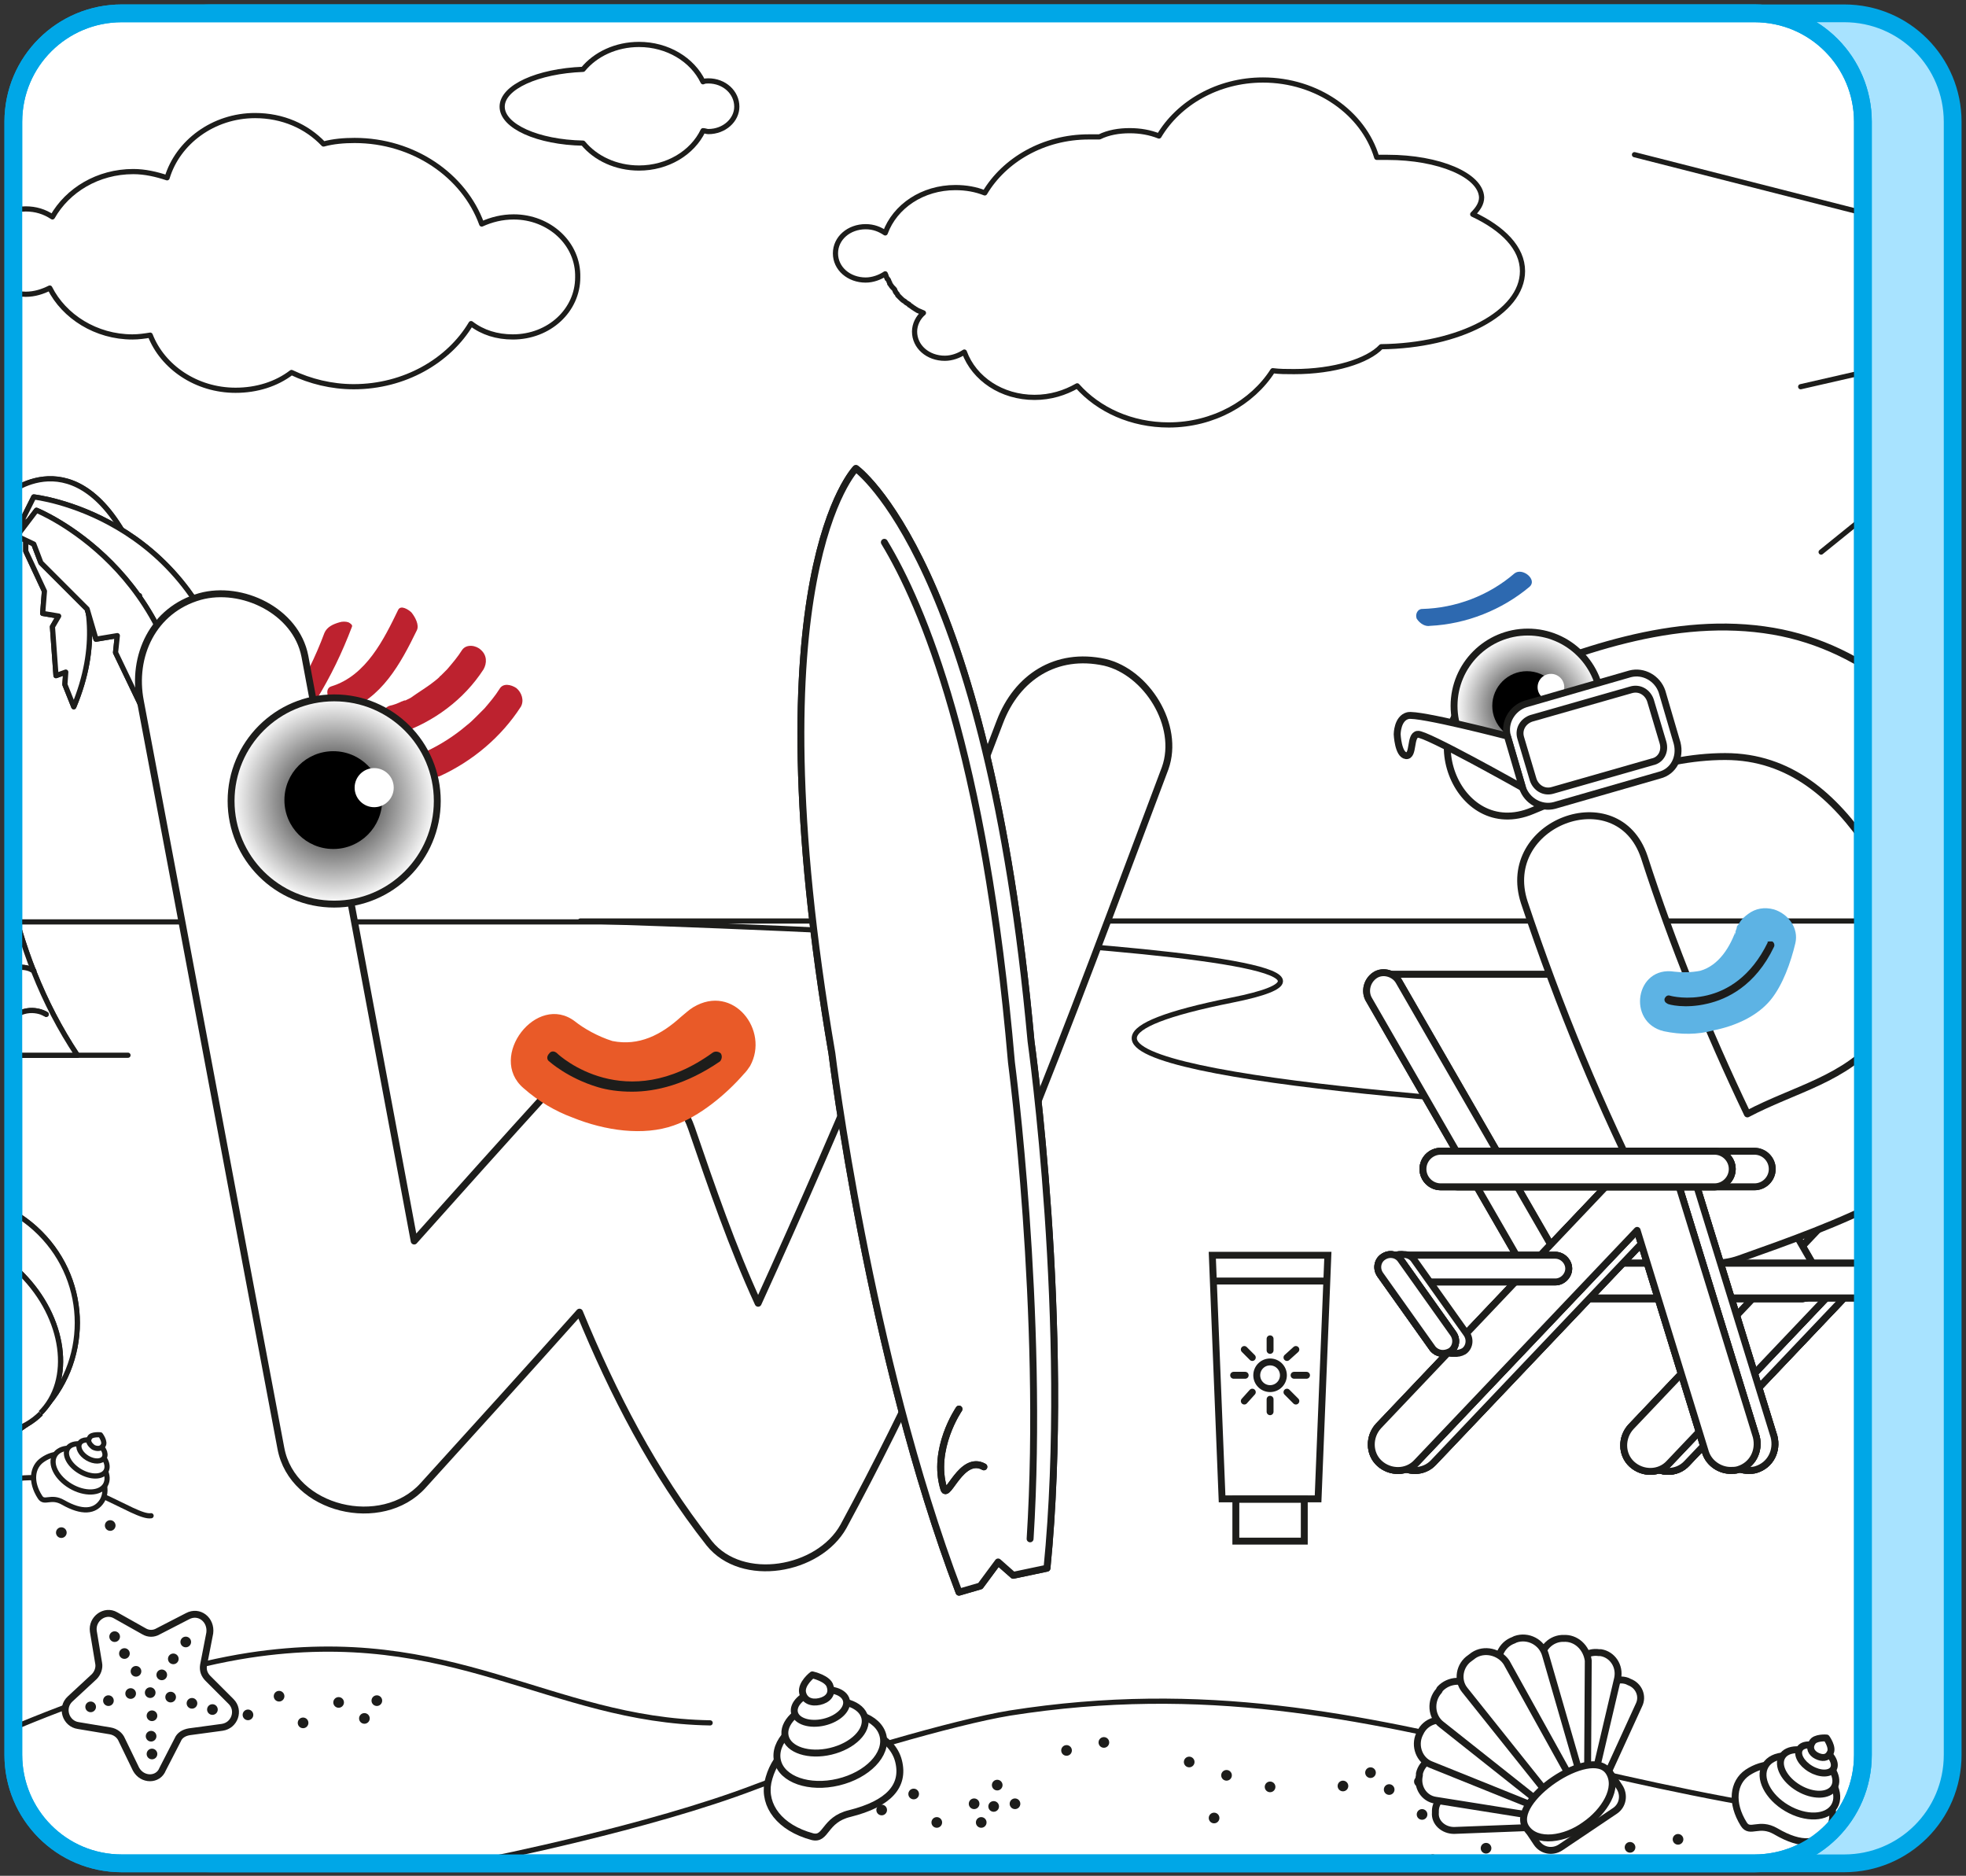 <?xml version="1.0" encoding="utf-8"?>
<!-- Generator: Adobe Illustrator 27.7.0, SVG Export Plug-In . SVG Version: 6.00 Build 0)  -->
<svg version="1.1" id="Layer_1" xmlns="http://www.w3.org/2000/svg" xmlns:xlink="http://www.w3.org/1999/xlink" x="0px" y="0px"
	 viewBox="0 0 221.2 211" style="enable-background:new 0 0 221.2 211;" xml:space="preserve">
<rect x="0" y="0" width="221.2" height="211" fill="#333333" stroke="none"/>
<style type="text/css">
	.st0{fill:#A8E3FF;}
	.st1{fill:none;stroke:#00A7E7;stroke-width:2;stroke-linecap:round;stroke-linejoin:round;stroke-miterlimit:10;}
	.st2{fill:#FFFFFF;stroke:#00A7E7;stroke-width:2;stroke-miterlimit:10;}
	.st3{clip-path:url(#SVGID_00000028319715091379383030000006649841857219455394_);}
	.st4{fill:#FFFFFF;stroke:#1D1D1B;stroke-width:0.583;stroke-linecap:round;stroke-linejoin:round;stroke-miterlimit:10;}
	.st5{fill:#1D1D1B;}
	.st6{fill:none;stroke:#1D1D1B;stroke-width:0.583;stroke-linecap:round;stroke-linejoin:round;stroke-miterlimit:10;}
	.st7{fill:#FFFFFF;stroke:#1D1D1B;stroke-width:0.777;stroke-linecap:round;stroke-linejoin:round;stroke-miterlimit:10;}
	.st8{fill:#FFFFFF;stroke:#1D1D1B;stroke-width:0.777;stroke-miterlimit:10;}
	.st9{fill:none;stroke:#1D1D1B;stroke-width:0.777;stroke-miterlimit:10;}
	.st10{fill:none;stroke:#1D1D1B;stroke-width:0.777;stroke-linecap:round;stroke-linejoin:round;stroke-miterlimit:10;}
	.st11{fill:#BD222F;}
	
		.st12{fill:url(#SVGID_00000051348007448709738630000018258463642133296565_);stroke:#1D1D1B;stroke-width:0.777;stroke-linecap:round;stroke-linejoin:round;stroke-miterlimit:10;}
	.st13{fill:#FFFFFF;}
	.st14{fill:#E95A28;}
	
		.st15{fill:url(#SVGID_00000043422152187775412780000015269683798552012451_);stroke:#1D1D1B;stroke-width:0.777;stroke-linecap:round;stroke-linejoin:round;stroke-miterlimit:10;}
	.st16{fill:#5DB3E4;}
	.st17{fill:#2D69B0;}
	.st18{fill:#FFFFFF;stroke:#1D1D1B;stroke-width:0.583;stroke-miterlimit:10;}
</style>
<g id="Layer_1_00000143603930318561957350000008293032275614486667_">
</g>
<g id="Layer_2_00000104669394443547771030000008764006604328183685_">
	<g>
		<path class="st0" d="M23.8,1.5c-6.7,0-12.2,5.4-12.2,12.2v183.7c0,6.7,5.4,12.2,12.2,12.2h183.7c6.7,0,12.2-5.4,12.2-12.2V13.7
			c0-6.7-5.4-12.2-12.2-12.2H23.8z"/>
		<path class="st1" d="M23.8,1.5c-6.7,0-12.2,5.4-12.2,12.2v183.7c0,6.7,5.4,12.2,12.2,12.2h183.7c6.7,0,12.2-5.4,12.2-12.2V13.7
			c0-6.7-5.4-12.2-12.2-12.2H23.8z"/>
		<path class="st2" d="M13.7,1.5C7,1.5,1.5,6.9,1.5,13.7v183.7c0,6.7,5.4,12.2,12.2,12.2h183.7c6.7,0,12.2-5.4,12.2-12.2V13.7
			c0-6.7-5.4-12.2-12.2-12.2H13.7z"/>
	</g>
	<g>
		<defs>
			<path id="SVGID_1_" d="M13.7,1.5C7,1.5,1.5,6.9,1.5,13.7v183.7c0,6.7,5.4,12.2,12.2,12.2h183.7c6.7,0,12.2-5.4,12.2-12.2V13.7
				c0-6.7-5.4-12.2-12.2-12.2H13.7z"/>
		</defs>
		<clipPath id="SVGID_00000157287566780585746810000001740499007702499245_">
			<use xlink:href="#SVGID_1_"  style="overflow:visible;"/>
		</clipPath>
		<g style="clip-path:url(#SVGID_00000157287566780585746810000001740499007702499245_);">
			<path class="st4" d="M79.7,9.1c-0.2,0-0.4,0-0.6,0.1c-1.2-2.5-4-4.2-7.2-4.2c-2.6,0-4.9,1.1-6.3,2.8C60.5,8,56.5,9.8,56.5,12
				c0,2.2,4,4,9.1,4.1c1.4,1.7,3.7,2.8,6.3,2.8c3.2,0,6-1.7,7.2-4.2c0.2,0,0.4,0.1,0.6,0.1c1.8,0,3.2-1.3,3.2-2.8
				C82.9,10.4,81.5,9.1,79.7,9.1"/>
			<path class="st4" d="M57.8,24.4c-1.3,0-2.5,0.3-3.6,0.8c-2-5.5-7.7-9.4-14.3-9.4c-1.2,0-2.4,0.1-3.5,0.4c-1.9-2-4.6-3.2-7.7-3.2
				c-4.7,0-8.7,3-9.9,7c-1.2-0.4-2.5-0.7-3.8-0.7c-4,0-7.4,2.1-9.1,5.1C5,23.8,4,23.5,2.9,23.5c-2.9,0-5.2,2.1-5.2,4.8
				c0,2.6,2.3,4.8,5.2,4.8c1,0,1.9-0.3,2.7-0.7c1.6,3.2,5.2,5.5,9.3,5.5c0.7,0,1.4-0.1,2-0.2c1.4,3.6,5.2,6.2,9.6,6.2
				c2.4,0,4.6-0.7,6.3-2c2.1,1,4.5,1.6,7,1.6c5.7,0,10.7-2.9,13.2-7.1c1.3,1,2.9,1.5,4.7,1.5c4.1,0,7.3-3,7.3-6.7
				C65.1,27.4,61.8,24.4,57.8,24.4z"/>
			<g>
				<circle class="st5" cx="183.4" cy="207.8" r="0.6"/>
				<circle class="st5" cx="188.8" cy="206.9" r="0.6"/>
			</g>
			<g>
				<g>
					<circle class="st5" cx="156.3" cy="201.3" r="0.6"/>
					<circle class="st5" cx="151.1" cy="200.9" r="0.6"/>
					<circle class="st5" cx="160" cy="204.1" r="0.6"/>
					<circle class="st5" cx="161.2" cy="209.2" r="0.6"/>
					<circle class="st5" cx="154.2" cy="199.4" r="0.6"/>
					<circle class="st5" cx="159.7" cy="200.4" r="0.6"/>
					<circle class="st5" cx="163.8" cy="204.4" r="0.6"/>
					<circle class="st5" cx="167.2" cy="207.9" r="0.6"/>
				</g>
				<g>
					<circle class="st5" cx="120" cy="196.9" r="0.6"/>
					<circle class="st5" cx="124.2" cy="196" r="0.6"/>
					<circle class="st5" cx="142.9" cy="201" r="0.6"/>
					<circle class="st5" cx="136.6" cy="204.5" r="0.6"/>
					<circle class="st5" cx="133.8" cy="198.2" r="0.6"/>
					<circle class="st5" cx="138" cy="199.7" r="0.6"/>
				</g>
				<g>
					<circle class="st5" cx="105.4" cy="205" r="0.6"/>
					<circle class="st5" cx="109.6" cy="202.9" r="0.6"/>
					<circle class="st5" cx="110.4" cy="205" r="0.6"/>
					<circle class="st5" cx="111.8" cy="203.2" r="0.6"/>
					<circle class="st5" cx="112.2" cy="200.8" r="0.6"/>
					<circle class="st5" cx="114.2" cy="202.9" r="0.6"/>
					<circle class="st5" cx="99.2" cy="203.6" r="0.6"/>
					<circle class="st5" cx="102.8" cy="201.8" r="0.6"/>
				</g>
			</g>
			<g>
				<circle class="st5" cx="34.1" cy="193.8" r="0.6"/>
				<circle class="st5" cx="38.1" cy="191.5" r="0.6"/>
				<circle class="st5" cx="41" cy="193.3" r="0.6"/>
				<circle class="st5" cx="42.4" cy="191.3" r="0.6"/>
				<circle class="st5" cx="27.9" cy="192.9" r="0.6"/>
				<circle class="st5" cx="31.4" cy="190.8" r="0.6"/>
			</g>
			<path class="st6" d="M54.8,209.2c0,0,18.2-3.6,30.2-8.2c8.7-3.3,22.5-7.3,28.6-8.3c43.8-6.9,68.9,15.2,126.9,13.4"/>
			<g>
				<path class="st7" d="M172.2,202.8l6.1-4.1c0.9-0.6,2.1-0.4,2.7,0.5l1.2,1.8c0.6,0.9,0.4,2.1-0.5,2.7l-6.1,4.1
					c-0.9,0.6-2.1,0.4-2.7-0.5l-1.2-1.8C171,204.6,171.3,203.4,172.2,202.8z"/>
				<g>
					<g>
						<path class="st7" d="M161.5,203.9l0-0.2c0-1.1,1-2,2.1-1.9l13,1.1c0.7,0.1,1.2,0.6,1.2,1.3l0,0c0,0.7-0.5,1.2-1.2,1.2l-13,0.5
							C162.4,205.9,161.4,205,161.5,203.9z"/>
						<path class="st7" d="M159.7,199.7l0-0.2c0.3-1.3,1.6-2.1,2.9-1.7l14.7,4.2c0.8,0.2,1.2,1,1,1.8l0,0c-0.2,0.8-0.9,1.3-1.7,1.1
							l-15.1-2.4C160.2,202.3,159.4,201,159.7,199.7z"/>
						<path class="st7" d="M159.7,195.1l0.1-0.2c0.6-1.3,2.2-1.8,3.5-1.1l14.5,8c0.7,0.4,1,1.3,0.7,2.1l0,0
							c-0.4,0.8-1.3,1.1-2.1,0.8l-15.4-6.2C159.7,198,159.1,196.4,159.7,195.1z"/>
						<path class="st7" d="M161.9,190.2l0.1-0.2c1-1.1,2.8-1.2,3.8-0.1l12.1,12.3c0.6,0.6,0.6,1.6,0.1,2.3v0
							c-0.6,0.7-1.6,0.7-2.3,0.2L162.2,194C161,193.1,160.9,191.3,161.9,190.2z"/>
					</g>
					<g>
						<path class="st7" d="M183.3,189.2l-0.2-0.1c-1.1-0.4-2.2,0.2-2.6,1.2l-3.9,12.4c-0.2,0.6,0.1,1.3,0.8,1.6l0,0
							c0.6,0.2,1.3,0,1.6-0.7l5.4-11.8C184.9,190.8,184.4,189.6,183.3,189.2z"/>
						<path class="st7" d="M180.1,185.9l-0.2,0c-1.3-0.2-2.6,0.7-2.7,2.1l-1.6,15.2c-0.1,0.8,0.5,1.5,1.2,1.6l0,0
							c0.8,0.1,1.5-0.4,1.7-1.1l3.5-14.9C182.3,187.4,181.4,186.1,180.1,185.9z"/>
						<path class="st7" d="M175.9,184.3l-0.2,0c-1.4,0.1-2.5,1.4-2.3,2.8l2,16.5c0.1,0.8,0.8,1.5,1.7,1.4l0,0c0.9,0,1.5-0.8,1.5-1.6
							l0.1-16.6C178.5,185.3,177.3,184.2,175.9,184.3z"/>
						<path class="st7" d="M170.5,184.4l-0.2,0.1c-1.4,0.5-2.1,2.1-1.5,3.5l6.8,15.9c0.3,0.8,1.3,1.2,2.1,0.9l0,0
							c0.8-0.3,1.3-1.2,1-2l-4.8-16.6C173.5,184.7,171.9,183.9,170.5,184.4z"/>
						<path class="st7" d="M165.8,186.2l-0.4,0.3c-1.2,0.8-1.5,2.5-0.6,3.6l11.1,13.9c0.5,0.7,1.2,1.1,2,0.6l0,0
							c0.8-0.5,0.6-1.3,0.2-2.1l-8.6-15.5C168.7,185.8,167,185.4,165.8,186.2z"/>
					</g>
				</g>
				<path class="st7" d="M171.7,205.6c-2-3,7.3-9.3,9.3-6.3c1.2,1.8-0.5,4.5-2.7,6C176.1,206.9,172.9,207.4,171.7,205.6z"/>
			</g>
			<path class="st6" d="M-0.2,195.1c0,0,15.3-6.9,28.2-8.9c22.9-3.5,33.8,7.3,51.9,7.6"/>
			<g>
				<path class="st7" d="M86.4,200.5c-0.5,2.6,1.3,5.1,5,6.1c1.6,0.4,1.3-1.9,4.2-2.6c4.4-1.1,6.2-3.1,5.5-5.9
					c-0.7-2.8-4.3-4.4-8.2-3.5C89.1,195.5,87,197.7,86.4,200.5z"/>
				<ellipse transform="matrix(0.973 -0.232 0.232 0.973 -43.073 27.045)" class="st7" cx="93.4" cy="196.6" rx="6.1" ry="3.9"/>
				<ellipse transform="matrix(0.973 -0.232 0.232 0.973 -42.522 26.843)" class="st7" cx="92.8" cy="194.2" rx="4.6" ry="2.8"/>
				<ellipse transform="matrix(0.973 -0.232 0.232 0.973 -42.019 26.659)" class="st7" cx="92.3" cy="191.9" rx="3" ry="1.8"/>
				<path class="st7" d="M90.3,190.4c0.2,0.9,1,1.2,1.9,1c0.9-0.2,1.5-0.8,1.2-1.7c-0.2-0.9-2-1.3-2-1.3S90.1,189.4,90.3,190.4z"/>
			</g>
			<g>
				<path class="st7" d="M196.6,199.4c-1.6,1.1-1.9,3.4-0.4,5.8c0.7,1.1,1.7-0.3,3.6,0.8c2.9,1.7,4.9,1.5,6-0.3s-0.1-4.6-2.6-6.1
					C200.6,198.1,198.4,198.2,196.6,199.4z"/>
				
					<ellipse transform="matrix(0.508 -0.862 0.862 0.508 -73.484 273.3)" class="st7" cx="202.4" cy="200.9" rx="2.9" ry="4.5"/>
				
					<ellipse transform="matrix(0.508 -0.862 0.862 0.508 -71.635 273.324)" class="st7" cx="203.3" cy="199.3" rx="2.1" ry="3.4"/>
				
					<ellipse transform="matrix(0.508 -0.862 0.862 0.508 -69.946 273.346)" class="st7" cx="204.2" cy="197.9" rx="1.3" ry="2.2"/>
				<path class="st7" d="M203.9,196c-0.4,0.6-0.1,1.2,0.5,1.5c0.6,0.3,1.2,0.3,1.5-0.3c0.4-0.6-0.4-1.7-0.4-1.7
					S204.2,195.4,203.9,196z"/>
			</g>
			<g>
				<g>
					<circle class="st5" cx="263.4" cy="184.7" r="0.6"/>
					<circle class="st5" cx="268.8" cy="183.8" r="0.6"/>
				</g>
				<g>
					<circle class="st5" cx="258.8" cy="183.9" r="0.6"/>
					<circle class="st5" cx="264.3" cy="183.1" r="0.6"/>
				</g>
				<path class="st6" d="M281.2,182.2c-20.7-2.2-22.6-4.7-29.4-3.8c-3.3,0.4-13.3,2.6-19.5,4.1"/>
			</g>
			<g>
				<path class="st4" d="M250.4,182l2.5-1.6c0.8-0.5,1.8-0.3,2.4,0.5v0c0.5,0.8,0.3,1.8-0.5,2.4l-2.5,1.6c-0.8,0.5-1.8,0.3-2.4-0.5
					l0,0C249.4,183.6,249.6,182.5,250.4,182z"/>
				<g>
					<g>
						<path class="st4" d="M243.8,182.9l0-0.1c0-0.6,0.6-1.1,1.2-1.1l7.4,0.6c0.4,0,0.7,0.4,0.7,0.7l0,0c0,0.4-0.3,0.7-0.7,0.7
							l-7.4,0.3C244.3,184.1,243.8,183.6,243.8,182.9z"/>
						<path class="st4" d="M242.8,180.5l0-0.1c0.2-0.7,0.9-1.2,1.7-1l8.4,2.4c0.4,0.1,0.7,0.6,0.6,1h0c-0.1,0.4-0.5,0.7-1,0.7
							l-8.6-1.4C243.1,182,242.6,181.3,242.8,180.5z"/>
						<path class="st4" d="M242.8,178L242.8,178c0.4-0.8,1.3-1.1,2-0.7l8.2,4.6c0.4,0.2,0.6,0.8,0.4,1.2l0,0
							c-0.2,0.4-0.7,0.6-1.2,0.5l-8.7-3.5C242.8,179.6,242.5,178.7,242.8,178z"/>
						<path class="st4" d="M244.1,175.2L244.1,175.2c0.7-0.7,1.7-0.8,2.3-0.1l6.9,7c0.4,0.4,0.4,0.9,0,1.3l0,0
							c-0.3,0.4-0.9,0.4-1.3,0.1l-7.7-6.1C243.6,176.8,243.5,175.8,244.1,175.2z"/>
					</g>
					<g>
						<path class="st4" d="M256.2,174.6L256.2,174.6c-0.7-0.3-1.4,0.1-1.6,0.7l-2.2,7c-0.1,0.4,0.1,0.7,0.4,0.9l0,0
							c0.4,0.1,0.8,0,0.9-0.4l3.1-6.7C257.1,175.5,256.8,174.8,256.2,174.6z"/>
						<path class="st4" d="M254.4,172.8l-0.1,0c-0.8-0.1-1.5,0.4-1.5,1.2l-0.9,8.6c0,0.4,0.3,0.8,0.7,0.9l0,0c0.4,0.1,0.9-0.2,1-0.6
							l2-8.5C255.6,173.6,255.1,172.9,254.4,172.8z"/>
						<path class="st4" d="M252,171.8l-0.1,0c-0.8,0-1.4,0.8-1.3,1.6l1.1,9.4c0.1,0.5,0.5,0.8,1,0.8l0,0c0.5,0,0.9-0.4,0.9-0.9
							l0-9.4C253.5,172.4,252.8,171.8,252,171.8z"/>
						<path class="st4" d="M248.9,171.9l-0.1,0c-0.8,0.3-1.2,1.2-0.9,2l3.9,9c0.2,0.5,0.7,0.7,1.2,0.5l0,0c0.5-0.2,0.7-0.7,0.6-1.2
							l-2.7-9.4C250.6,172.1,249.7,171.6,248.9,171.9z"/>
						<path class="st4" d="M246.3,172.9l-0.3,0.2c-0.7,0.5-0.8,1.4-0.3,2.1l6.3,7.9c0.3,0.4,0.7,0.6,1.1,0.3l0,0
							c0.4-0.3,0.4-0.7,0.1-1.2l-4.9-8.8C247.9,172.7,247,172.5,246.3,172.9z"/>
					</g>
				</g>
				<path class="st4" d="M249.6,183.9c-1.1-1.7,4.2-5.3,5.3-3.6c0.7,1-0.3,2.6-1.5,3.4C252.1,184.7,250.3,184.9,249.6,183.9z"/>
			</g>
			<g>
				<g>
					<polygon class="st8" points="136.4,141.2 149.4,141.2 148.3,168.6 137.5,168.6 					"/>
					
						<rect x="139" y="168.6" transform="matrix(-1 -1.224647e-16 1.224647e-16 -1 285.748 341.956)" class="st8" width="7.7" height="4.7"/>
					<line class="st9" x1="149.4" y1="144.1" x2="136.5" y2="144.1"/>
				</g>
				<g>
					<circle class="st10" cx="142.9" cy="154.7" r="1.5"/>
					<g>
						<g>
							<line class="st10" x1="142.9" y1="150.6" x2="142.9" y2="151.9"/>
							<line class="st10" x1="142.9" y1="157.4" x2="142.9" y2="158.8"/>
						</g>
						<g>
							<line class="st10" x1="147" y1="154.7" x2="145.6" y2="154.7"/>
							<line class="st10" x1="140.1" y1="154.7" x2="138.8" y2="154.7"/>
						</g>
					</g>
					<g>
						<g>
							<line class="st10" x1="145.8" y1="151.8" x2="144.8" y2="152.7"/>
							<line class="st10" x1="140.9" y1="156.6" x2="140" y2="157.6"/>
						</g>
						<g>
							<line class="st10" x1="145.8" y1="157.6" x2="144.8" y2="156.6"/>
							<line class="st10" x1="140.9" y1="152.7" x2="140" y2="151.8"/>
						</g>
					</g>
				</g>
			</g>
			<path class="st4" d="M156.1,17.7c-0.4,0-0.8,0-1.2,0c-1.5-5-6.7-8.7-12.8-8.7c-5.1,0-9.5,2.6-11.7,6.3c-1-0.4-2.1-0.6-3.3-0.6
				c-1.2,0-2.4,0.2-3.4,0.7c-0.2,0-0.4,0-0.6,0c0,0,0,0,0,0c-0.2,0-0.4,0-0.6,0c-5.1,0-9.5,2.6-11.7,6.3c-1-0.4-2.1-0.6-3.3-0.6
				c-3.7,0-6.8,2.1-7.9,5.1c-0.6-0.4-1.3-0.7-2.2-0.7c-1.9,0-3.4,1.3-3.4,3c0,1.7,1.5,3,3.4,3c0.8,0,1.6-0.3,2.2-0.7
				c0.1,0.2,0.1,0.3,0.2,0.5c0,0,0,0.1,0.1,0.1c0.1,0.1,0.1,0.3,0.2,0.4c0,0,0,0,0,0.1c0.1,0.1,0.2,0.3,0.3,0.4c0,0,0.1,0.1,0.1,0.1
				c0.1,0.1,0.2,0.2,0.2,0.3c0,0.1,0.1,0.1,0.1,0.2c0.1,0.1,0.2,0.2,0.2,0.3c0.1,0.1,0.1,0.1,0.2,0.2c0.1,0.1,0.1,0.1,0.2,0.2
				c0.1,0.1,0.2,0.2,0.4,0.3c0,0,0.1,0.1,0.1,0.1c0.1,0.1,0.2,0.1,0.3,0.2c0,0,0.1,0,0.1,0.1c0.2,0.1,0.4,0.3,0.6,0.4c0,0,0,0,0,0
				c0.1,0.1,0.2,0.1,0.3,0.2c0,0,0,0,0,0c0.2,0.1,0.5,0.2,0.7,0.3c0,0,0,0,0,0c-0.6,0.5-1,1.3-1,2.1c0,1.7,1.5,3,3.4,3
				c0.8,0,1.6-0.3,2.2-0.7c1.1,3,4.2,5.1,7.9,5.1c1.8,0,3.4-0.5,4.8-1.3c2.4,2.7,6.1,4.4,10.3,4.4c5,0,9.4-2.5,11.7-6.1
				c0.8,0.1,1.5,0.1,2.4,0.1c4.5,0,8.3-1.2,9.8-2.8c8.8-0.1,15.9-3.8,15.9-8.5c0-2.6-2.2-4.8-5.6-6.4c0.6-0.6,1-1.2,1-1.9
				C166.6,19.7,161.9,17.7,156.1,17.7z"/>
			<g>
				<line class="st4" x1="-33.7" y1="103.7" x2="300.3" y2="103.7"/>
				<path class="st4" d="M300.3,103.6H65.3c0,0,103.3,2.9,73.3,8.9c-30,6,7.8,10.2,37.8,12.1c67.5,4.1,39.4,19,123.8,19"/>
			</g>
			<g>
				<line class="st4" x1="14.4" y1="118.7" x2="-1.4" y2="118.7"/>
				<path class="st4" d="M1,55.5c0,0,8.3-7,14.6,7.9l-1.9-0.3l-0.8-0.9l-0.2,1.5l-3.5-2.9l-0.5-1.5l-0.8,2l-1.4-1.7L3,59.5l-0.9-0.9
					l-1,0.7L1,55.5z"/>
				<path class="st4" d="M1,55.5c0,0,8.3-7,14.6,7.9l-1.9-0.3l-0.8-0.9l-0.2,1.5l-3.5-2.9l-0.5-1.5l-0.8,2l-1.4-1.7L3,59.5l-0.9-0.9
					l-1,0.7L1,55.5z"/>
				<path class="st4" d="M1,54.8c0,0-16-8.6-29.1,5.6h3.8l1.6-0.8l0.3,1.6l7-2.3l1.1-1.5l1.5,2.2L-10,58l6.9,0.5l1.9-0.8l1.9,0.9
					L1,54.8z"/>
				<path class="st4" d="M1,54.8c0,0-16-8.6-29.1,5.6h3.8l1.6-0.8l0.3,1.6l7-2.3l1.1-1.5l1.5,2.2L-10,58l6.9,0.5l1.9-0.8l1.9,0.9
					L1,54.8z"/>
				<path class="st4" d="M1.3,56.5c0,0-17.7-1.2-25.1,17.5l3.5-1.6l1.3-1.4l0.8,1.4l5.7-5.1l0.5-1.8l2.1,1.4l2.1-2.6l6.6-2.5
					l1.5-1.6l2.1,0.1L1.3,56.5z"/>
				<path class="st4" d="M1.3,56.5c0,0-17.7-1.2-25.1,17.5l3.5-1.6l1.3-1.4l0.8,1.4l5.7-5.1l0.5-1.8l2.1,1.4l2.1-2.6l6.6-2.5
					l1.5-1.6l2.1,0.1L1.3,56.5z"/>
				<path class="st4" d="M3.8,55.9c0,0,17.7,1.9,22.4,21.7L23,75.4l-1-1.6L21,75l-5-6.1L15.7,67l-2.3,1l-1.7-3l-6.2-3.6l-1.3-1.8
					l-2.1-0.3L3.8,55.9z"/>
				<path class="st4" d="M3.8,55.9c0,0,17.7,1.9,22.4,21.7L23,75.4l-1-1.6L21,75l-5-6.1L15.7,67l-2.3,1l-1.7-3l-6.2-3.6l-1.3-1.8
					l-2.1-0.3L3.8,55.9z"/>
				<path class="st4" d="M4.2,58c0,0,9.8,7.9,4.1,21.5l-1-2.5l0.1-1.4L6.3,76l-0.4-5.5l0.7-1.2L4.8,69L5,66.5L2.9,62l0-1.6l-1.1-1
					L4.2,58z"/>
				<path class="st4" d="M4.2,58c0,0,9.8,7.9,4.1,21.5l-1-2.5l0.1-1.4L6.3,76l-0.4-5.5l0.7-1.2L4.8,69L5,66.5L2.9,62l0-1.6l-1.1-1
					L4.2,58z"/>
				<path class="st4" d="M4.1,57.4c0,0,16.7,6.7,17,27.3l-2.7-3l-0.7-1.9l-1.2,0.9l-3.5-7.3l0.2-1.9l-2.4,0.4l-1-3.4l-5.2-5.2
					l-0.8-2.1l-1.9-0.9L4.1,57.4z"/>
				<path class="st4" d="M4.1,57.4c0,0,16.7,6.7,17,27.3l-2.7-3l-0.7-1.9l-1.2,0.9l-3.5-7.3l0.2-1.9l-2.4,0.4l-1-3.4l-5.2-5.2
					l-0.8-2.1l-1.9-0.9L4.1,57.4z"/>
				<path class="st4" d="M1.7,61.5c0,0-8.8,33.5,7,57.2H1.8c0,0-12.6-24.9-2.6-57.2C-0.8,61.5,0.9,59,1.7,61.5"/>
				<path class="st4" d="M1.7,61.5c0,0-8.8,33.5,7,57.2H1.8c0,0-12.6-24.9-2.6-57.2C-0.8,61.5,0.9,59,1.7,61.5z"/>
				<path class="st4" d="M5.2,114.1c0,0-2-1.3-4.1,0.6"/>
				<path class="st4" d="M5.2,114.1c0,0-2-1.3-4.1,0.6"/>
				<path class="st4" d="M-0.5,110.3c0,0,2.1-2.4,4.3-1.1"/>
				<path class="st4" d="M-0.5,110.3c0,0,2.1-2.4,4.3-1.1"/>
				<path class="st4" d="M-1.8,105.4c0,0,1.9-1.6,3.6-0.5"/>
				<path class="st4" d="M-1.8,105.4c0,0,1.9-1.6,3.6-0.5"/>
				<path class="st4" d="M-2.5,101.2c0,0,1.3-1.9,3.1-0.6"/>
				<path class="st4" d="M-2.5,101.2c0,0,1.3-1.9,3.1-0.6"/>
				<path class="st4" d="M-3.5,96.1c0,0,2-1.7,3.5,0"/>
				<path class="st4" d="M-3.5,96.1c0,0,2-1.7,3.5,0"/>
				<path class="st4" d="M-4.5,91.5c0,0,2-2.3,4.2-0.3"/>
				<path class="st4" d="M-4.5,91.5c0,0,2-2.3,4.2-0.3"/>
				<path class="st4" d="M-4.5,86.8c0,0,1.1-2.3,3.9-0.6"/>
				<path class="st4" d="M-4.5,86.8c0,0,1.1-2.3,3.9-0.6"/>
				<path class="st4" d="M-4.1,81.8c0,0,1.2-1.5,3.4,0"/>
				<path class="st4" d="M-4.1,81.8c0,0,1.2-1.5,3.4,0"/>
				<path class="st4" d="M-4.1,76.8c0,0,2.4-1.4,3.4,0.5"/>
				<path class="st4" d="M-4.1,76.8c0,0,2.4-1.4,3.4,0.5"/>
			</g>
			<g>
				<g>
					<g>
						<path class="st11" d="M35.6,78.7c1.6-2.6,2.9-5.3,4-8.2c0.1-0.2-0.2-0.4-0.4-0.5c-0.3-0.1-0.7-0.1-1,0
							c-0.7,0.2-1.4,0.5-1.7,1.2c-1,2.7-2.3,5.3-3.8,7.7c-0.4,0.6,0.4,0.8,0.9,0.8C34.4,79.7,35.3,79.3,35.6,78.7L35.6,78.7z"/>
					</g>
					<g>
						<path class="st11" d="M38.7,80c4.2-1.3,6.4-5.4,8.2-9.1c0.3-0.6-0.2-1.5-0.6-2c-0.3-0.3-1.2-0.9-1.5-0.3
							c-1.6,3.3-3.6,7.4-7.5,8.6c-0.7,0.2-0.5,1.1-0.2,1.5C37.3,79.2,38,80.2,38.7,80L38.7,80z"/>
					</g>
					<g>
						<path class="st11" d="M45,82.5c3.8-1.3,7.2-3.8,9.4-7.2c0.4-0.7,0.4-1.6-0.3-2.2c-0.5-0.5-1.6-0.7-2.1,0
							c-0.5,0.8-1.1,1.5-1.7,2.2c-0.2,0.2-0.3,0.3-0.5,0.5c-0.1,0.1-0.2,0.2-0.2,0.2c0,0-0.3,0.2-0.1,0.1c-0.3,0.3-0.7,0.6-1.1,0.9
							c-0.7,0.5-1.5,1-2.2,1.5c-0.2,0.1-0.4,0.2-0.6,0.3c-0.1,0.1,0.1-0.1-0.1,0c-0.1,0-0.2,0.1-0.3,0.1c-0.4,0.2-0.9,0.4-1.4,0.5
							C42.1,80.1,43.3,83,45,82.5L45,82.5z"/>
					</g>
					<g>
						<path class="st11" d="M49.5,87.3c3.7-1.7,6.9-4.4,9.1-7.8c0.4-0.7,0.1-1.6-0.5-2.1c-0.6-0.4-1.5-0.6-1.9,0.1
							c-0.5,0.8-1.1,1.5-1.7,2.2c-0.1,0.1-0.2,0.2-0.3,0.3c0.1-0.1,0,0-0.1,0.1c-0.2,0.2-0.3,0.3-0.5,0.5c-0.3,0.3-0.7,0.7-1.1,1
							c-1.4,1.2-3,2.2-4.5,2.9c-0.7,0.3-0.9,1.1-0.5,1.8C47.9,86.8,48.8,87.6,49.5,87.3L49.5,87.3z"/>
					</g>
					<path class="st7" d="M124.3,74.5c-5.5-1.2-9.9,1.7-11.8,6.7c-8.4,22.1-17.4,43.9-27.2,65.4c-2.9-6.3-5.2-13-7.5-19.7
						c-2.2-6.4-10.9-9.9-16-4.2c-5.1,5.6-10.1,11.2-15.2,16.9c-4.1-21.9-8.2-43.9-12.3-65.8c-1-5.1-7.1-8-11.8-6.7
						c-5.3,1.5-7.7,6.7-6.7,11.8c5.3,28,10.5,56,15.8,84c1.3,7,11.4,9.3,16,4.2c5.9-6.5,11.8-13,17.6-19.5c3.8,9.2,8.3,18,14.6,26
						c3.7,4.6,12.3,3.1,15.1-1.9c15-27.7,25.3-56.4,36.2-85.3C132.8,81.6,129,75.6,124.3,74.5z"/>
					<g>
						
							<radialGradient id="SVGID_00000070117678920168373360000017378291796293352064_" cx="37.6" cy="90.07" r="11.643" gradientUnits="userSpaceOnUse">
							<stop  offset="0" style="stop-color:#000000"/>
							<stop  offset="1" style="stop-color:#FFFFFF"/>
						</radialGradient>
						
							<circle style="fill:url(#SVGID_00000070117678920168373360000017378291796293352064_);stroke:#1D1D1B;stroke-width:0.777;stroke-linecap:round;stroke-linejoin:round;stroke-miterlimit:10;" cx="37.6" cy="90.1" r="11.6"/>
						<circle cx="37.5" cy="90" r="5.5"/>
						<circle class="st13" cx="42.1" cy="88.6" r="2.2"/>
					</g>
					<g>
						<path class="st14" d="M84.4,119.9c2.2-4-1.9-9.3-6.4-6.6c-0.5,0.3-0.9,0.7-1.4,1.1c-2.2,2-4.7,3.3-7.7,2.7
							c-1.6-0.5-3.2-1.4-4.2-2.2c-4.3-3.3-9.9,4-5.8,7.5c1.7,1.5,3.6,2.6,5.5,3.3c3.7,1.5,8,2.1,11.4,0.9c2.9-1,5.9-3.5,7.9-5.8
							C84,120.5,84.2,120.2,84.4,119.9C84.4,119.9,84.4,119.9,84.4,119.9z"/>
						<g>
							<path class="st5" d="M71.1,122.8c-1.5,0-2.8-0.2-3.8-0.5c-3.4-1-5.5-2.9-5.5-2.9c-0.3-0.2-0.3-0.6,0-0.9
								c0.2-0.3,0.6-0.3,0.9,0c0.3,0.3,7.7,7,17.5-0.1c0.3-0.2,0.7-0.1,0.9,0.1c0.2,0.3,0.1,0.7-0.1,0.9
								C77.2,122,73.8,122.8,71.1,122.8z"/>
						</g>
					</g>
				</g>
				<g>
					<path class="st7" d="M96.3,52.7c0,0-11.9,12-2.7,65.8c0,0,4.1,33.8,14.3,60.6l2.4-0.7l2-2.7l1.7,1.5l3.8-0.8
						c2.7-27.2-1.8-59.3-1.8-59.3C111.1,63.2,96.3,52.7,96.3,52.7"/>
					<path class="st7" d="M96.3,52.7c0,0-11.9,12-2.7,65.8c0,0,4.1,33.8,14.3,60.6l2.4-0.7l2-2.7l1.7,1.5l3.8-0.8
						c2.7-27.2-1.8-59.3-1.8-59.3C111.1,63.2,96.3,52.7,96.3,52.7z"/>
					<path class="st10" d="M115.9,173.1c1.6-25.4-2.1-53.6-2.1-53.6c-3-35-10-51.4-14.3-58.5"/>
					<path class="st7" d="M107.9,158.5c0,0-3.1,4.5-1.7,9c0.4,1.2,2-3.9,4.5-2.5"/>
					<path class="st10" d="M107.9,158.5c0,0-3.1,4.5-1.7,9c0.4,1.2,2-3.9,4.5-2.5"/>
				</g>
			</g>
			<g>
				<g>
					<path class="st6" d="M238,50.9c10.4,0,18.8-8.4,18.8-18.8s-8.4-18.8-18.8-18.8s-18.8,8.4-18.8,18.8S227.6,50.9,238,50.9"/>
					<circle class="st4" cx="238" cy="32.2" r="18.8"/>
				</g>
				<line class="st6" x1="235" y1="55.8" x2="230.2" y2="81.4"/>
				<line class="st6" x1="235.7" y1="0.5" x2="236.7" y2="9"/>
				<line class="st6" x1="259.8" y1="0.5" x2="252.7" y2="12"/>
				<line class="st6" x1="210.9" y1="41.6" x2="202.6" y2="43.5"/>
				<line class="st6" x1="251.6" y1="64.6" x2="248.8" y2="56.5"/>
				<line class="st6" x1="258.5" y1="49.8" x2="274.9" y2="61.3"/>
				<line class="st6" x1="211.7" y1="4.8" x2="221" y2="14.6"/>
				<line class="st6" x1="261.2" y1="33.9" x2="283.2" y2="35.9"/>
				<g>
					<line class="st6" x1="261" y1="20.2" x2="277" y2="14.6"/>
				</g>
				<g>
					<line class="st6" x1="183.9" y1="17.4" x2="215.3" y2="25.4"/>
				</g>
				<line class="st6" x1="221.1" y1="49" x2="204.9" y2="62.1"/>
			</g>
			<g>
				<g>
					<path class="st7" d="M15.3,199l-1.6-3.3c-0.2-0.5-0.7-0.9-1.3-1l-3.6-0.6c-1.4-0.2-2-2-0.9-3l2.7-2.5c0.4-0.4,0.6-1,0.5-1.5
						l-0.6-3.6c-0.2-1.4,1.3-2.5,2.5-1.8l3.2,1.8c0.5,0.3,1.1,0.3,1.6,0l3.3-1.7c1.3-0.7,2.7,0.4,2.5,1.9l-0.7,3.6
						c-0.1,0.6,0.1,1.1,0.5,1.5l2.6,2.6c1,1,0.4,2.7-1,2.9l-3.7,0.5c-0.6,0.1-1.1,0.4-1.3,0.9l-1.7,3.3
						C17.8,200.3,16,200.3,15.3,199z"/>
					<circle class="st5" cx="20.9" cy="184.7" r="0.6"/>
					<circle class="st5" cx="23.9" cy="192.3" r="0.6"/>
					<circle class="st5" cx="21.6" cy="191.6" r="0.6"/>
					<circle class="st5" cx="19.2" cy="190.9" r="0.6"/>
					<circle class="st5" cx="17.1" cy="193" r="0.6"/>
					<circle class="st5" cx="14.7" cy="190.5" r="0.6"/>
					<circle class="st5" cx="16.9" cy="190.4" r="0.6"/>
					<circle class="st5" cx="15.3" cy="188" r="0.6"/>
					<circle class="st5" cx="14" cy="186" r="0.6"/>
					<circle class="st5" cx="12.9" cy="184.1" r="0.6"/>
					<circle class="st5" cx="17" cy="195.3" r="0.6"/>
					<circle class="st5" cx="12.2" cy="191.3" r="0.6"/>
					<circle class="st5" cx="17.1" cy="197.3" r="0.6"/>
					<circle class="st5" cx="10.2" cy="192" r="0.6"/>
					<circle class="st5" cx="19.5" cy="186.6" r="0.6"/>
					<circle class="st5" cx="18.2" cy="188.4" r="0.6"/>
				</g>
			</g>
			<g>
				<g>
					<path class="st7" d="M169.5,132.8c0,0-0.8-2-2.5-1.6"/>
					<path class="st7" d="M169.5,132.8c0,0-0.8-2-2.5-1.6"/>
					<path class="st7" d="M171.5,129.9c0,0-0.9-1.5-2.2-1.1"/>
					<path class="st7" d="M225.7,131.9c0,0-0.7-1.1-1.7-0.8"/>
					<path class="st7" d="M225.7,131.9c0,0-0.7-1.1-1.7-0.8"/>
					<path class="st7" d="M225.1,165.5c0.3,0,0.6,0,0.9-0.1c1.6-0.5,2.4-2.1,2-3.7l-9.2-29.8c-0.3-1-1.1-1.8-2.2-2
						c-1-0.2-2.1,0.1-2.8,0.8l-28.3,29.8c-1.1,1.2-1.1,3.1,0.1,4.2c1.2,1.1,3.1,1.1,4.2-0.1l24.8-26.1l7.7,25
						C222.6,164.7,223.8,165.5,225.1,165.5"/>
					<path class="st7" d="M225.1,165.5c0.3,0,0.6,0,0.9-0.1c1.6-0.5,2.4-2.1,2-3.7l-9.2-29.8c-0.3-1-1.1-1.8-2.2-2
						c-1-0.2-2.1,0.1-2.8,0.8l-28.3,29.8c-1.1,1.2-1.1,3.1,0.1,4.2c1.2,1.1,3.1,1.1,4.2-0.1l24.8-26.1l7.7,25
						C222.6,164.7,223.8,165.5,225.1,165.5"/>
					<path class="st7" d="M225.1,165.5c0.3,0,0.6,0,0.9-0.1c1.6-0.5,2.4-2.1,2-3.7l-9.2-29.8c-0.3-1-1.1-1.8-2.2-2
						c-1-0.2-2.1,0.1-2.8,0.8l-28.3,29.8c-1.1,1.2-1.1,3.1,0.1,4.2c1.2,1.1,3.1,1.1,4.2-0.1l24.8-26.1l7.7,25
						C222.6,164.7,223.8,165.5,225.1,165.5"/>
					<path class="st7" d="M225.1,165.5c0.3,0,0.6,0,0.9-0.1c1.6-0.5,2.4-2.1,2-3.7l-9.2-29.8c-0.3-1-1.1-1.8-2.2-2
						c-1-0.2-2.1,0.1-2.8,0.8l-28.3,29.8c-1.1,1.2-1.1,3.1,0.1,4.2c1.2,1.1,3.1,1.1,4.2-0.1l24.8-26.1l7.7,25
						C222.6,164.7,223.8,165.5,225.1,165.5z"/>
					<path class="st7" d="M223.1,165.5c0.3,0,0.6,0,0.9-0.1c1.6-0.5,2.4-2.1,2-3.7l-9.2-29.8c-0.3-1-1.1-1.8-2.2-2
						c-1-0.2-2.1,0.1-2.8,0.8l-28.3,29.8c-1.1,1.2-1.1,3.1,0.1,4.2c1.2,1.1,3.1,1.1,4.2-0.1l24.8-26.1l7.7,25
						C220.7,164.7,221.8,165.5,223.1,165.5"/>
					<path class="st7" d="M223.1,165.5c0.3,0,0.6,0,0.9-0.1c1.6-0.5,2.4-2.1,2-3.7l-9.2-29.8c-0.3-1-1.1-1.8-2.2-2
						c-1-0.2-2.1,0.1-2.8,0.8l-28.3,29.8c-1.1,1.2-1.1,3.1,0.1,4.2c1.2,1.1,3.1,1.1,4.2-0.1l24.8-26.1l7.7,25
						C220.7,164.7,221.8,165.5,223.1,165.5"/>
					<path class="st7" d="M223.1,165.5c0.3,0,0.6,0,0.9-0.1c1.6-0.5,2.4-2.1,2-3.7l-9.2-29.8c-0.3-1-1.1-1.8-2.2-2
						c-1-0.2-2.1,0.1-2.8,0.8l-28.3,29.8c-1.1,1.2-1.1,3.1,0.1,4.2c1.2,1.1,3.1,1.1,4.2-0.1l24.8-26.1l7.7,25
						C220.7,164.7,221.8,165.5,223.1,165.5z"/>
					<path class="st7" d="M191.8,133.6h37.6c1.1,0,2-0.9,2-2c0-1.1-0.9-2-2-2h-37.6c-1.1,0-2,0.9-2,2
						C189.8,132.7,190.7,133.6,191.8,133.6"/>
					<path class="st7" d="M191.8,133.6h37.6c1.1,0,2-0.9,2-2c0-1.1-0.9-2-2-2h-37.6c-1.1,0-2,0.9-2,2
						C189.8,132.7,190.7,133.6,191.8,133.6"/>
					<path class="st7" d="M191.8,133.6h37.6c1.1,0,2-0.9,2-2c0-1.1-0.9-2-2-2h-37.6c-1.1,0-2,0.9-2,2
						C189.8,132.7,190.7,133.6,191.8,133.6z"/>
					<path class="st7" d="M187.2,133.6h37.6c1.1,0,2-0.9,2-2c0-1.1-0.9-2-2-2h-37.6c-1.1,0-2,0.9-2,2
						C185.2,132.7,186.1,133.6,187.2,133.6"/>
					<path class="st7" d="M187.2,133.6h37.6c1.1,0,2-0.9,2-2c0-1.1-0.9-2-2-2h-37.6c-1.1,0-2,0.9-2,2
						C185.2,132.7,186.1,133.6,187.2,133.6z"/>
					<path class="st7" d="M184,109.5L184,109.5c0.7,0,1.4,0.3,1.7,1l18.8,32.6c0.5,0.9,0.2,2.2-0.7,2.7c-0.3,0.2-0.6,0.2-1,0.3l0,0
						h-28.5l-18.7-36.5H184z"/>
					<path class="st7" d="M184,109.5L184,109.5c0.7,0,1.4,0.3,1.7,1l18.8,32.6c0.5,0.9,0.2,2.2-0.7,2.7c-0.3,0.2-0.6,0.2-1,0.3l0,0
						h-28.5l-18.7-36.5H184z"/>
					<path class="st7" d="M246.3,142.1c0,0,0.1,0,0.1,0h0.1l0,0c0.3,0,0.6,0.1,0.9,0.3l22.4,12.9c0.9,0.5,1.3,1.8,0.7,2.7
						c-0.4,0.6-1,1-1.7,1l0,0h-34.1l-22.5-16.9L246.3,142.1z"/>
					<path class="st7" d="M246.3,142.1c0,0,0.1,0,0.1,0h0.1l0,0c0.3,0,0.6,0.1,0.9,0.3l22.4,12.9c0.9,0.5,1.3,1.8,0.7,2.7
						c-0.4,0.6-1,1-1.7,1l0,0h-34.1l-22.5-16.9L246.3,142.1z"/>
					<path class="st7" d="M246.3,142.1c0,0,0.1,0,0.1,0h0.1l0,0c0.3,0,0.6,0.1,0.9,0.3l22.4,12.9c0.9,0.5,1.3,1.8,0.7,2.7
						c-0.4,0.6-1,1-1.7,1l0,0h-34.1l-22.5-16.9L246.3,142.1z"/>
					<path class="st7" d="M174.6,142.1h37.6c0.3,0,0.7,0.1,1,0.3c0,0,0,0,0.1,0l22.4,12.9c0.9,0.5,1.3,1.8,0.7,2.7
						c-0.5,0.9-1.8,1.3-2.7,0.7L211.7,146h-37.1c-1.1,0-2-0.9-2-2C172.6,142.9,173.5,142.1,174.6,142.1"/>
					<path class="st7" d="M174.6,142.1h37.6c0.3,0,0.7,0.1,1,0.3c0,0,0,0,0.1,0l22.4,12.9c0.9,0.5,1.3,1.8,0.7,2.7
						c-0.5,0.9-1.8,1.3-2.7,0.7L211.7,146h-37.1c-1.1,0-2-0.9-2-2C172.6,142.9,173.5,142.1,174.6,142.1"/>
					<path class="st7" d="M174.6,142.1h37.6c0.3,0,0.7,0.1,1,0.3c0,0,0,0,0.1,0l22.4,12.9c0.9,0.5,1.3,1.8,0.7,2.7
						c-0.5,0.9-1.8,1.3-2.7,0.7L211.7,146h-37.1c-1.1,0-2-0.9-2-2C172.6,142.9,173.5,142.1,174.6,142.1z"/>
					<path class="st7" d="M154,112.4l18.8,32.6c0.5,0.9,1.8,1.3,2.7,0.7c0.9-0.5,1.3-1.8,0.7-2.7l-18.8-32.6
						c-0.5-0.9-1.8-1.3-2.7-0.7C153.8,110.3,153.5,111.5,154,112.4"/>
					<path class="st7" d="M154,112.4l18.8,32.6c0.5,0.9,1.8,1.3,2.7,0.7c0.9-0.5,1.3-1.8,0.7-2.7l-18.8-32.6
						c-0.5-0.9-1.8-1.3-2.7-0.7C153.8,110.3,153.5,111.5,154,112.4z"/>
					<g>
						<path class="st7" d="M223.5,89.4c-5.3-9-13.5-16.6-24-18.4c-11.1-1.9-22.3,2.3-32.3,6.5c-8.5,3.6-3.4,17.3,5.2,13.7
							c6.8-2.8,14.1-6.1,21.7-6.1c7.3,0,12.3,4.5,16.2,10.3c4.5,6.7,6.3,14.8,1.2,21.2c-3.8,4.8-9.6,5.9-14.9,8.7
							c-4.5-9.4-8.4-19-11.6-28.9c-3-8.9-16.4-3.8-13.5,5.1c3.9,11.7,8.6,23.1,14.2,34.1c0.2,0.4,0.4,0.8,0.7,1.2
							c1.2,3.6,4.8,6.4,9.3,4.8c11-3.9,23.5-8.3,30.2-18.1C232.7,113.3,229.7,99.9,223.5,89.4z"/>
						<g>
							
								<radialGradient id="SVGID_00000075141142624981794030000016033587792685856392_" cx="-283.798" cy="966.816" r="8.29" gradientTransform="matrix(0.935 -0.355 0.355 0.935 94.142 -925.191)" gradientUnits="userSpaceOnUse">
								<stop  offset="0" style="stop-color:#000000"/>
								<stop  offset="1" style="stop-color:#FFFFFF"/>
							</radialGradient>
							
								<circle style="fill:url(#SVGID_00000075141142624981794030000016033587792685856392_);stroke:#1D1D1B;stroke-width:0.777;stroke-linecap:round;stroke-linejoin:round;stroke-miterlimit:10;" cx="171.9" cy="79.4" r="8.3"/>
							<circle cx="171.8" cy="79.4" r="3.9"/>
							<circle class="st13" cx="174.5" cy="77.3" r="1.5"/>
						</g>
						<g>
							<path class="st16" d="M187.2,116c1.9,0.4,3.8,0.4,5.6-0.1c2.5-0.5,4.9-1.6,6.4-3.4c1.4-1.7,2.3-4.3,2.8-6.4
								c0.4-1.7-0.8-3.3-2.4-3.8c-1.1-0.3-2.1-0.1-2.9,0.5c-0.4,0.3-0.8,0.6-1.1,1.2c0,0-0.1,0.1-0.1,0.1c-0.1,0.1-0.1,0.3-0.1,0.3
								c-0.7,2.1-2,4.2-4.1,4.8c-1,0.2-2.1,0.2-2.9,0.1C184,108.6,183,115,187.2,116z M195.3,104.8
								C195.3,104.8,195.3,104.8,195.3,104.8c0,0.1-0.1,0.2-0.1,0.3C195.1,105.1,195.1,105,195.3,104.8z"/>
							<g>
								<path class="st5" d="M199,105.9c0.1,0,0.2,0,0.4,0c0.2,0.1,0.3,0.4,0.2,0.6c-2.1,4.4-5.3,5.9-7.5,6.4
									c-2.5,0.6-4.4,0.1-4.5,0c-0.2-0.1-0.4-0.3-0.3-0.6c0.1-0.2,0.3-0.4,0.6-0.3c0.3,0.1,7.2,1.8,11-6
									C198.8,106,198.9,105.9,199,105.9z"/>
							</g>
						</g>
						<g>
							<path class="st17" d="M160.9,70.4c4.1-0.2,8.1-1.8,11.2-4.4c0.9-0.8-0.8-2.2-1.7-1.5c-2.9,2.5-6.6,3.9-10.4,4
								c-0.5,0-0.8,0.6-0.6,1.1C159.8,70.2,160.4,70.5,160.9,70.4L160.9,70.4z"/>
						</g>
					</g>
					<g>
						<path class="st7" d="M196.7,165.4c0.3,0,0.6,0,0.9-0.1c1.6-0.5,2.4-2.1,2-3.7l-9.2-29.8c-0.3-1-1.1-1.8-2.2-2
							c-1-0.2-2.1,0.1-2.8,0.8L157,160.4c-1.1,1.2-1.1,3.1,0.1,4.2c1.2,1.1,3.1,1.1,4.2-0.1l24.8-26.1l7.7,25
							C194.3,164.6,195.4,165.4,196.7,165.4"/>
						<path class="st7" d="M196.7,165.4c0.3,0,0.6,0,0.9-0.1c1.6-0.5,2.4-2.1,2-3.7l-9.2-29.8c-0.3-1-1.1-1.8-2.2-2
							c-1-0.2-2.1,0.1-2.8,0.8L157,160.4c-1.1,1.2-1.1,3.1,0.1,4.2c1.2,1.1,3.1,1.1,4.2-0.1l24.8-26.1l7.7,25
							C194.3,164.6,195.4,165.4,196.7,165.4"/>
						<path class="st7" d="M196.7,165.4c0.3,0,0.6,0,0.9-0.1c1.6-0.5,2.4-2.1,2-3.7l-9.2-29.8c-0.3-1-1.1-1.8-2.2-2
							c-1-0.2-2.1,0.1-2.8,0.8L157,160.4c-1.1,1.2-1.1,3.1,0.1,4.2c1.2,1.1,3.1,1.1,4.2-0.1l24.8-26.1l7.7,25
							C194.3,164.6,195.4,165.4,196.7,165.4z"/>
						<path class="st7" d="M194.7,165.4c0.3,0,0.6,0,0.9-0.1c1.6-0.5,2.4-2.1,2-3.7l-9.2-29.8c-0.3-1-1.1-1.8-2.2-2
							c-1-0.2-2.1,0.1-2.8,0.8l-28.3,29.8c-1.1,1.2-1.1,3.1,0.1,4.2c1.2,1.1,3.1,1.1,4.2-0.1l24.8-26.1l7.7,25
							C192.3,164.6,193.5,165.4,194.7,165.4"/>
						<path class="st7" d="M194.7,165.4c0.3,0,0.6,0,0.9-0.1c1.6-0.5,2.4-2.1,2-3.7l-9.2-29.8c-0.3-1-1.1-1.8-2.2-2
							c-1-0.2-2.1,0.1-2.8,0.8l-28.3,29.8c-1.1,1.2-1.1,3.1,0.1,4.2c1.2,1.1,3.1,1.1,4.2-0.1l24.8-26.1l7.7,25
							C192.3,164.6,193.5,165.4,194.7,165.4"/>
						<path class="st7" d="M194.7,165.4c0.3,0,0.6,0,0.9-0.1c1.6-0.5,2.4-2.1,2-3.7l-9.2-29.8c-0.3-1-1.1-1.8-2.2-2
							c-1-0.2-2.1,0.1-2.8,0.8l-28.3,29.8c-1.1,1.2-1.1,3.1,0.1,4.2c1.2,1.1,3.1,1.1,4.2-0.1l24.8-26.1l7.7,25
							C192.3,164.6,193.5,165.4,194.7,165.4z"/>
						<path class="st7" d="M175,144.2h-16.8c-0.8,0-1.5-0.7-1.5-1.5c0-0.8,0.7-1.5,1.5-1.5H175c0.8,0,1.5,0.7,1.5,1.5
							C176.5,143.5,175.8,144.2,175,144.2"/>
						<path class="st7" d="M175,144.2h-16.8c-0.8,0-1.5-0.7-1.5-1.5c0-0.8,0.7-1.5,1.5-1.5H175c0.8,0,1.5,0.7,1.5,1.5
							C176.5,143.5,175.8,144.2,175,144.2"/>
						<path class="st7" d="M175,144.2h-16.8c-0.8,0-1.5-0.7-1.5-1.5c0-0.8,0.7-1.5,1.5-1.5H175c0.8,0,1.5,0.7,1.5,1.5
							C176.5,143.5,175.8,144.2,175,144.2z"/>
						<path class="st7" d="M164.3,152L164.3,152c0.6-0.4,0.8-1.3,0.3-2l-5.9-8.3c-0.4-0.6-1.3-0.8-2-0.3c-0.6,0.4-0.8,1.3-0.3,2
							l5.9,8.3C162.8,152.3,163.7,152.4,164.3,152"/>
						<path class="st7" d="M164.3,152L164.3,152c0.6-0.4,0.8-1.3,0.3-2l-5.9-8.3c-0.4-0.6-1.3-0.8-2-0.3c-0.6,0.4-0.8,1.3-0.3,2
							l5.9,8.3C162.8,152.3,163.7,152.4,164.3,152"/>
						<path class="st7" d="M164.7,152L164.7,152c0.6-0.4,0.8-1.3,0.3-2l-5.9-8.3c-0.4-0.6-1.3-0.8-2-0.3c-0.6,0.4-0.8,1.3-0.3,2
							l5.9,8.3C163.1,152.3,164,152.4,164.7,152z"/>
						<path class="st7" d="M163.2,152L163.2,152c0.6-0.4,0.8-1.3,0.3-2l-5.9-8.3c-0.4-0.6-1.3-0.8-2-0.3c-0.6,0.4-0.8,1.3-0.3,2
							l5.9,8.3C161.7,152.3,162.5,152.4,163.2,152"/>
						<path class="st7" d="M163.2,152L163.2,152c0.6-0.4,0.8-1.3,0.3-2l-5.9-8.3c-0.4-0.6-1.3-0.8-2-0.3c-0.6,0.4-0.8,1.3-0.3,2
							l5.9,8.3C161.7,152.3,162.5,152.4,163.2,152"/>
						<path class="st7" d="M163.2,152L163.2,152c0.6-0.4,0.8-1.3,0.3-2l-5.9-8.3c-0.4-0.6-1.3-0.8-2-0.3c-0.6,0.4-0.8,1.3-0.3,2
							l5.9,8.3C161.7,152.3,162.5,152.4,163.2,152z"/>
						<path class="st7" d="M164,133.5h33.4c1.1,0,2-0.9,2-2c0-1.1-0.9-2-2-2H164c-1.1,0-2,0.9-2,2C162.1,132.6,163,133.5,164,133.5"
							/>
						<path class="st7" d="M164,133.5h33.4c1.1,0,2-0.9,2-2c0-1.1-0.9-2-2-2H164c-1.1,0-2,0.9-2,2C162.1,132.6,163,133.5,164,133.5z
							"/>
						<path class="st7" d="M162.1,133.5h30.8c1.1,0,2-0.9,2-2c0-1.1-0.9-2-2-2h-30.8c-1.1,0-2,0.9-2,2
							C160.1,132.6,161,133.5,162.1,133.5"/>
						<path class="st7" d="M162.1,133.5h30.8c1.1,0,2-0.9,2-2c0-1.1-0.9-2-2-2h-30.8c-1.1,0-2,0.9-2,2
							C160.1,132.6,161,133.5,162.1,133.5"/>
						<path class="st7" d="M162.1,133.5h30.8c1.1,0,2-0.9,2-2c0-1.1-0.9-2-2-2h-30.8c-1.1,0-2,0.9-2,2
							C160.1,132.6,161,133.5,162.1,133.5z"/>
					</g>
				</g>
				<g>
					<g>
						<path class="st7" d="M186.7,87.2l-11.8,3.4c-1.5,0.4-3.1-0.5-3.6-2l-1.7-5.8c-0.4-1.5,0.5-3.1,2-3.6l11.8-3.4
							c1.5-0.4,3.1,0.5,3.6,2l1.7,5.8C189.1,85.2,188.3,86.8,186.7,87.2z"/>
						<path class="st7" d="M185.9,85.7l-11.2,3.2c-1,0.3-1.9-0.3-2.2-1.2l-1.4-4.7c-0.3-1,0.3-1.9,1.2-2.2l11.2-3.2
							c1-0.3,1.9,0.3,2.2,1.2l1.4,4.7C187.4,84.5,186.9,85.5,185.9,85.7z"/>
					</g>
					<path class="st7" d="M157.2,82.6c0,0,0-1.8,1.2-2.1s11.2,2.3,11.2,2.3l1.7,5.8c0,0-11-6.2-11.8-6c-0.9,0.1-0.4,2.5-1.3,2.4
						S157.2,82.6,157.2,82.6z"/>
				</g>
			</g>
			<g>
				<path class="st18" d="M4.5,138.7c5.6,5.6,5.6,14.6,0,20.2c-5.6,5.6-14.6,5.6-20.2,0c-5.6-5.6-5.6-14.6,0-20.2
					C-10.1,133.1-1.1,133.1,4.5,138.7"/>
				<path class="st18" d="M4.5,138.7c5.6,5.6,5.6,14.6,0,20.2c-5.6,5.6-14.6,5.6-20.2,0c-5.6-5.6-5.6-14.6,0-20.2
					C-10.1,133.1-1.1,133.1,4.5,138.7z"/>
				<path class="st18" d="M-13.3,141.2c3.8-3.8,10.8-2.8,15.7,2.1c4.9,4.9,5.9,12,2.1,15.7"/>
				<path class="st18" d="M-13.3,141.2c3.8-3.8,10.8-2.8,15.7,2.1c4.9,4.9,5.9,12,2.1,15.7"/>
				<path class="st18" d="M-13.5,140.9c0,0,0.2-5.4,5.9-6.3"/>
				<path class="st18" d="M-13.5,140.9c0,0,0.2-5.4,5.9-6.3"/>
				<path class="st18" d="M-13.5,140.9c0,0-5.4,0.2-6.3,5.9"/>
				<path class="st18" d="M-13.5,140.9c0,0-5.4,0.2-6.3,5.9"/>
				<path class="st18" d="M4.6,159c-3.8,3.8-10.8,2.8-15.7-2.1c-4.9-4.9-5.9-12-2.1-15.7"/>
				<path class="st18" d="M4.6,159c-3.8,3.8-10.8,2.8-15.7-2.1c-4.9-4.9-5.9-12-2.1-15.7"/>
				<path class="st18" d="M-12.1,139.5c0.5,0.5,0.3,1.5-0.5,2.3c-0.8,0.8-1.8,1-2.3,0.5c-0.5-0.5-0.3-1.5,0.5-2.3
					C-13.6,139.3-12.6,139-12.1,139.5"/>
				<path class="st18" d="M-12.1,139.5c0.5,0.5,0.3,1.5-0.5,2.3c-0.8,0.8-1.8,1-2.3,0.5c-0.5-0.5-0.3-1.5,0.5-2.3
					C-13.6,139.3-12.6,139-12.1,139.5z"/>
			</g>
			<g>
				<g>
					<circle class="st5" cx="6.9" cy="172.4" r="0.6"/>
					<circle class="st5" cx="12.4" cy="171.6" r="0.6"/>
				</g>
				<path class="st6" d="M-8.9,168.5c0,0,4.2-1.3,11-2.2c6.8-0.8,13,4.5,14.9,4.2"/>
				<g>
					<path class="st4" d="M4.8,164.2c-1.2,0.8-1.4,2.5-0.3,4.2c0.5,0.8,1.2-0.2,2.6,0.6c2.1,1.2,3.6,1.1,4.4-0.2
						c0.8-1.4,0-3.3-1.9-4.4C7.7,163.3,6.1,163.3,4.8,164.2z"/>
					
						<ellipse transform="matrix(0.508 -0.862 0.862 0.508 -138.05 89.147)" class="st4" cx="9" cy="165.3" rx="2.1" ry="3.3"/>
					
						<ellipse transform="matrix(0.508 -0.862 0.862 0.508 -136.707 89.165)" class="st4" cx="9.7" cy="164.2" rx="1.5" ry="2.5"/>
					
						<ellipse transform="matrix(0.508 -0.862 0.862 0.508 -135.48 89.181)" class="st4" cx="10.3" cy="163.1" rx="1" ry="1.6"/>
					<path class="st4" d="M10.1,161.7c-0.3,0.4,0,0.8,0.4,1.1c0.4,0.2,0.9,0.2,1.1-0.2c0.3-0.4-0.3-1.2-0.3-1.2
						S10.3,161.3,10.1,161.7z"/>
				</g>
			</g>
		</g>
		<use xlink:href="#SVGID_1_"  style="overflow:visible;fill:none;stroke:#00A7E7;stroke-width:2;stroke-miterlimit:10;"/>
	</g>
</g>
</svg>
